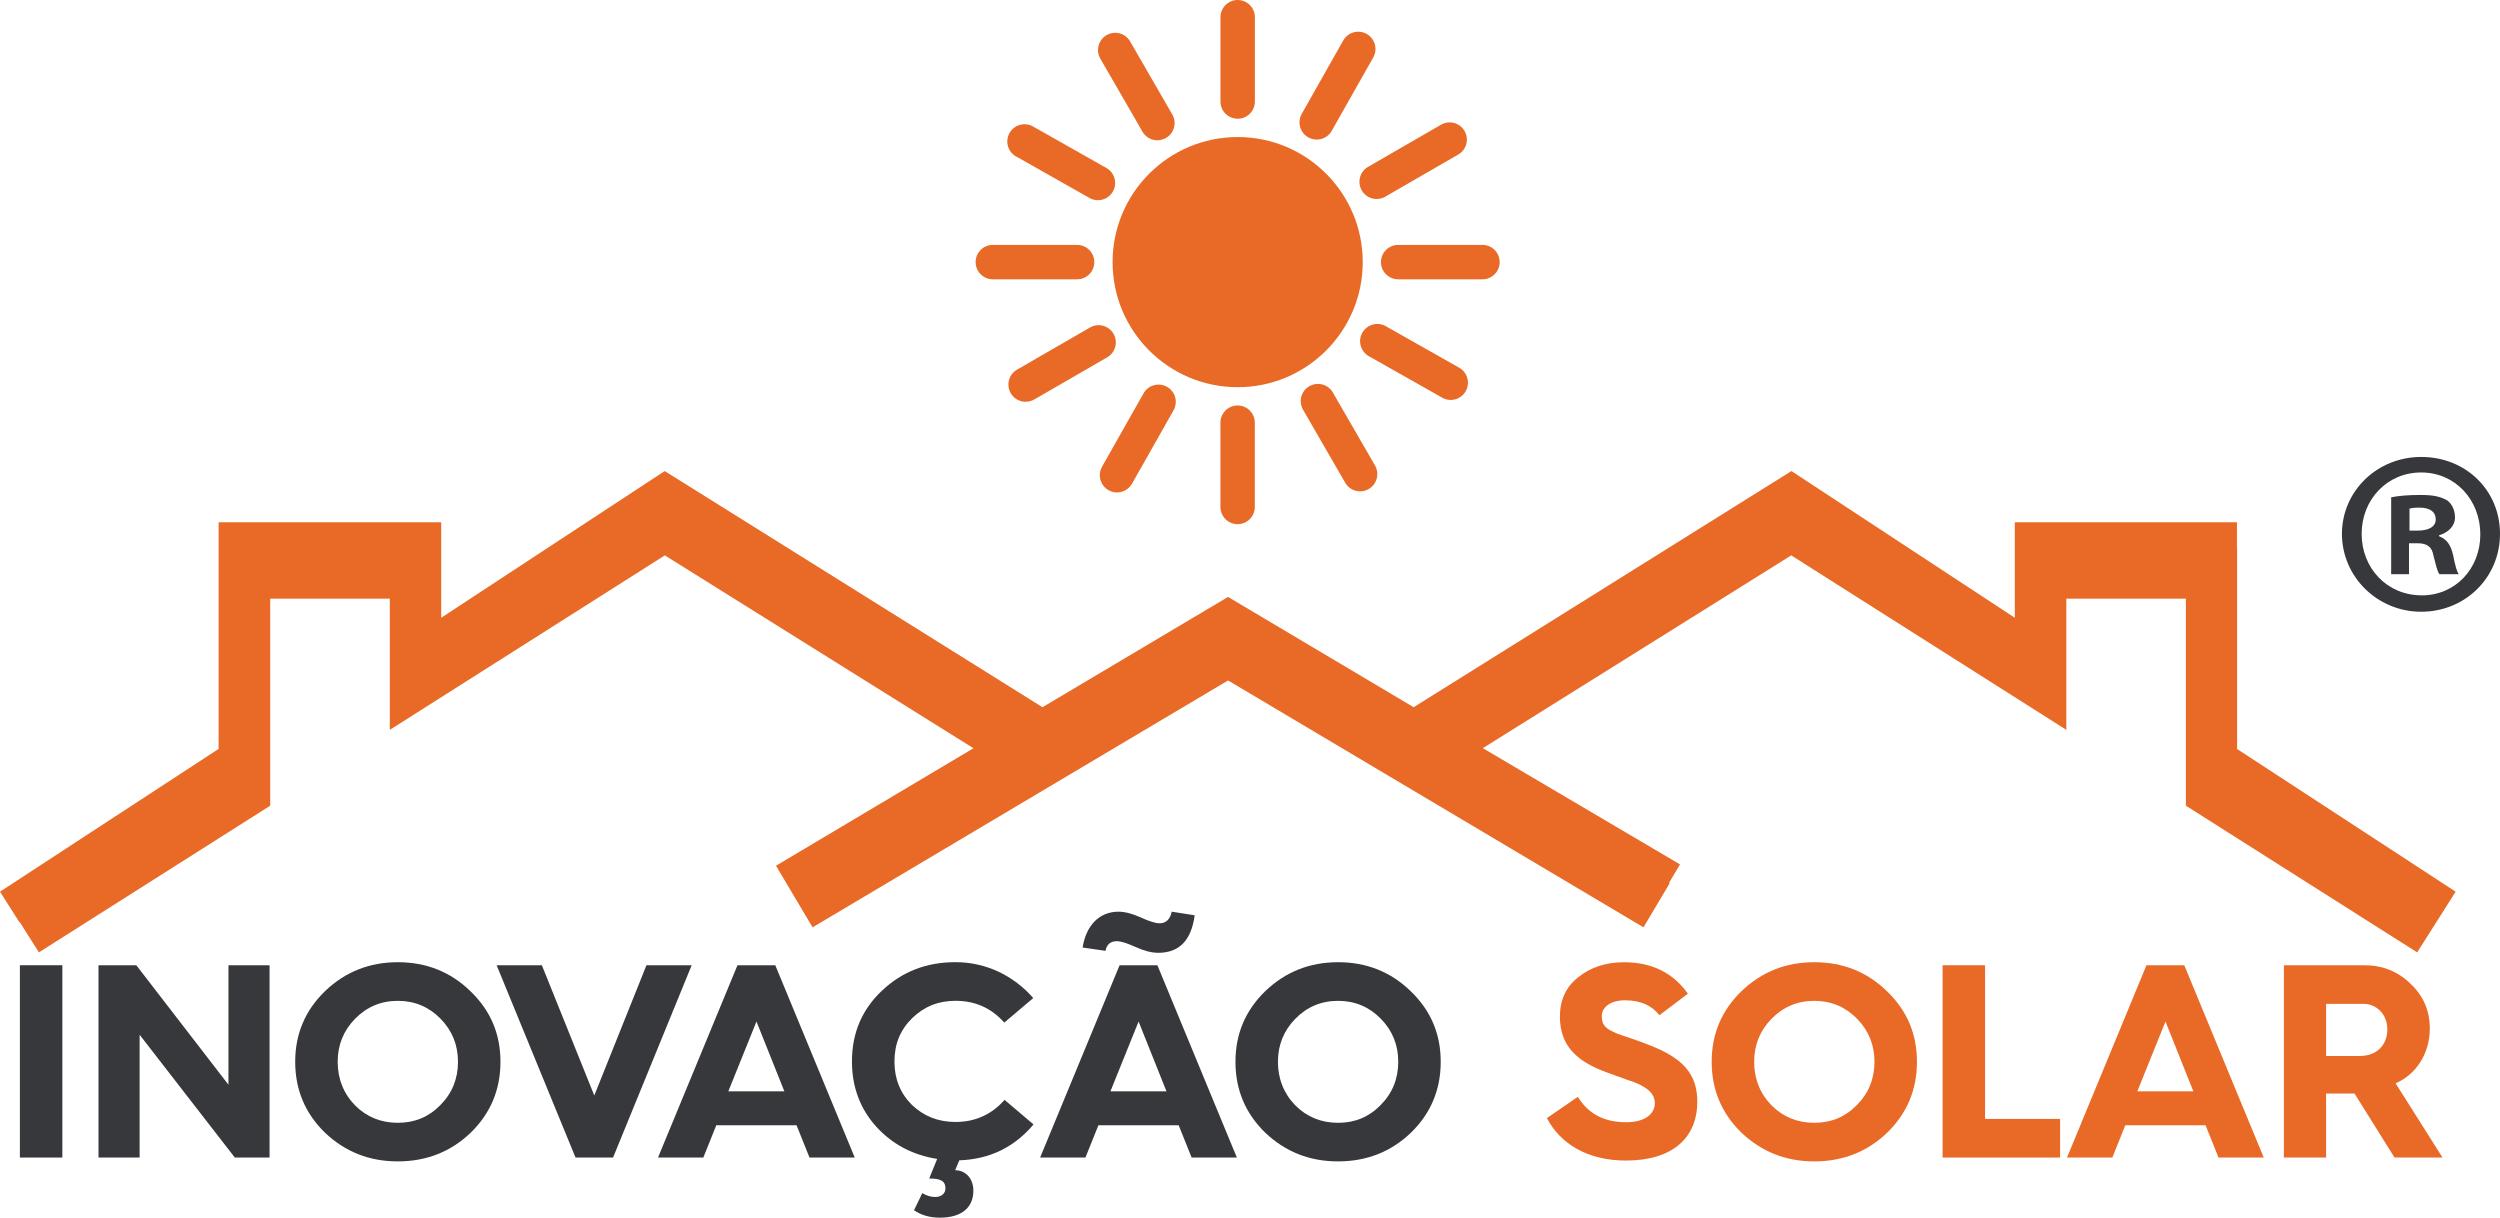 <svg width="271" height="132" viewBox="0 0 271 132" fill="none" xmlns="http://www.w3.org/2000/svg">
<g clip-path="url(#clip0_1_139)">
<path d="M264.393 58.126V58.026C265.412 57.723 266.123 57.008 266.123 56.093C266.123 55.278 265.767 54.618 265.307 54.263C264.696 53.907 263.985 53.652 262.407 53.652C261.033 53.652 259.966 53.751 259.203 53.907V62.245H261.137V58.889H262.052C263.118 58.889 263.63 59.297 263.781 60.212C264.037 61.178 264.189 61.942 264.44 62.245H266.526C266.322 61.942 266.17 61.43 265.914 60.16C265.659 59.041 265.203 58.43 264.388 58.126H264.393ZM262.104 57.515H261.189V55.126C261.393 55.074 261.748 55.026 262.255 55.026C263.474 55.026 264.033 55.533 264.033 56.296C264.033 57.159 263.17 57.515 262.099 57.515H262.104Z" fill="#37383C"/>
<path d="M262.459 49.532C257.677 49.532 253.866 53.244 253.866 57.87C253.866 62.497 257.681 66.312 262.459 66.312C267.237 66.312 271 62.601 271 57.87C271 53.14 267.289 49.532 262.459 49.532ZM262.511 64.534C258.748 64.534 256.003 61.586 256.003 57.875C256.003 54.163 258.748 51.215 262.459 51.215C266.17 51.215 268.867 54.215 268.867 57.927C268.867 61.638 266.17 64.539 262.511 64.539V64.534Z" fill="#37383C"/>
<path d="M2.155 125.479V104.632H6.759V125.479H2.155Z" fill="#37383C"/>
<path d="M10.678 125.479V104.632H14.775L24.764 117.583V104.632H29.221V125.479H25.454L15.135 112.168V125.479H10.678Z" fill="#37383C"/>
<path d="M35.23 107.442C37.416 105.348 40.047 104.303 43.125 104.303C46.204 104.303 48.84 105.348 50.99 107.442C53.175 109.536 54.25 112.077 54.25 115.099C54.25 118.121 53.175 120.692 51.02 122.786C48.866 124.85 46.234 125.895 43.125 125.895C40.017 125.895 37.411 124.85 35.23 122.786C33.076 120.692 32 118.121 32 115.099C32 112.077 33.076 109.536 35.23 107.442ZM38.491 119.825C39.748 121.082 41.3 121.711 43.125 121.711C44.951 121.711 46.477 121.082 47.73 119.795C49.017 118.507 49.646 116.924 49.646 115.099C49.646 113.274 49.017 111.717 47.76 110.434C46.503 109.146 44.951 108.491 43.125 108.491C41.3 108.491 39.744 109.15 38.491 110.434C37.233 111.721 36.605 113.274 36.605 115.099C36.605 116.924 37.233 118.537 38.491 119.825Z" fill="#37383C"/>
<path d="M62.388 125.479L53.834 104.632H58.737L64.421 118.75L70.075 104.632H74.978L66.455 125.479H62.388Z" fill="#37383C"/>
<path d="M71.328 125.479L79.942 104.632H84.04L92.654 125.479H87.751L86.346 121.98H77.645L76.24 125.479H71.337H71.328ZM78.954 118.299H85.024L82.002 110.733L78.95 118.299H78.954Z" fill="#37383C"/>
<path d="M95.615 107.381C97.8 105.317 100.432 104.298 103.571 104.298C106.892 104.298 109.884 105.764 112.004 108.188L108.865 110.85C107.46 109.263 105.695 108.487 103.571 108.487C101.715 108.487 100.163 109.115 98.876 110.373C97.588 111.63 96.959 113.187 96.959 115.069C96.959 116.95 97.588 118.507 98.845 119.764C100.133 120.991 101.685 121.62 103.571 121.62C105.726 121.62 107.49 120.814 108.895 119.227L112.034 121.889C109.94 124.373 107.278 125.657 104.018 125.778H103.987L103.541 126.853C104.646 126.853 105.513 127.721 105.513 129.065C105.513 130.981 104.139 131.996 101.893 131.996C100.788 131.996 99.86 131.727 99.079 131.189L99.977 129.333C100.424 129.602 100.874 129.754 101.382 129.754C102.01 129.754 102.487 129.394 102.487 128.826C102.487 127.989 101.919 127.751 100.723 127.751L101.59 125.626C98.928 125.206 96.717 124.039 94.952 122.097C93.218 120.155 92.351 117.791 92.351 115.069C92.351 111.986 93.426 109.445 95.611 107.381H95.615Z" fill="#37383C"/>
<path d="M112.749 125.479L121.364 104.632H125.461L134.076 125.479H129.172L127.768 121.98H119.066L117.662 125.479H112.758H112.749ZM117.354 102.716C117.714 100.413 119.088 98.827 121.243 98.827C121.932 98.827 122.738 99.035 123.666 99.455C124.594 99.876 125.253 100.084 125.7 100.084C126.389 100.084 126.835 99.663 127.018 98.827L129.502 99.217C129.142 101.94 127.828 103.284 125.552 103.284C124.832 103.284 124.026 103.076 123.098 102.655C122.17 102.235 121.511 102.026 121.065 102.026C120.376 102.026 119.959 102.386 119.838 103.071L117.354 102.711V102.716ZM120.376 118.299H126.445L123.423 110.733L120.371 118.299H120.376Z" fill="#37383C"/>
<path d="M137.154 107.442C139.339 105.348 141.971 104.303 145.049 104.303C148.127 104.303 150.763 105.348 152.914 107.442C155.099 109.536 156.174 112.077 156.174 115.099C156.174 118.121 155.099 120.692 152.944 122.786C150.789 124.85 148.158 125.895 145.049 125.895C141.94 125.895 139.335 124.85 137.154 122.786C134.999 120.692 133.924 118.121 133.924 115.099C133.924 112.077 134.999 109.536 137.154 107.442ZM140.414 119.825C141.672 121.082 143.224 121.711 145.049 121.711C146.874 121.711 148.4 121.082 149.653 119.795C150.941 118.507 151.57 116.924 151.57 115.099C151.57 113.274 150.941 111.717 149.684 110.434C148.426 109.146 146.874 108.491 145.049 108.491C143.224 108.491 141.667 109.15 140.414 110.434C139.157 111.721 138.528 113.274 138.528 115.099C138.528 116.924 139.157 118.537 140.414 119.825Z" fill="#37383C"/>
<path d="M242.503 81.193V59.34H242.485V56.613H218.406V66.967L194.192 51.063L153.239 76.662L133.122 64.708L113.005 76.662L72.052 51.063L47.825 66.967V56.613H23.698V81.18L0 96.659L2.09 99.95L2.124 99.928L4.218 103.236L29.291 87.337V64.894H42.254V79.116L72.069 60.203L105.522 81.11L84.118 93.845L86.108 97.196L88.085 100.522L133.122 73.761L178.155 100.522L180.99 95.748L180.921 95.705L182.113 93.702L160.739 81.102L194.17 60.203L223.99 79.116V64.894H236.949V87.337L262.021 103.236L264.107 99.95L264.315 99.624L264.995 98.549L266.192 96.659L242.503 81.193Z" fill="#E86A26"/>
<path d="M134.163 41.971C141.65 41.971 147.72 35.901 147.72 28.413C147.72 20.925 141.65 14.855 134.163 14.855C126.675 14.855 120.605 20.925 120.605 28.413C120.605 35.901 126.675 41.971 134.163 41.971Z" fill="#E86A26"/>
<path d="M134.162 12.873C135.194 12.873 136.027 12.036 136.027 11.009V1.864C136.027 0.832 135.19 0 134.162 0C133.135 0 132.298 0.837 132.298 1.864V11.004C132.298 12.036 133.135 12.869 134.162 12.869V12.873Z" fill="#E86A26"/>
<path d="M132.294 45.817V54.957C132.294 55.989 133.131 56.821 134.158 56.821C135.186 56.821 136.022 55.984 136.022 54.957V45.817C136.022 44.785 135.186 43.952 134.158 43.952C133.131 43.952 132.294 44.789 132.294 45.817Z" fill="#E86A26"/>
<path d="M107.62 30.277H116.76C117.792 30.277 118.624 29.44 118.624 28.413C118.624 27.385 117.787 26.548 116.76 26.548H107.62C106.589 26.548 105.756 27.385 105.756 28.413C105.756 29.44 106.593 30.277 107.62 30.277Z" fill="#E86A26"/>
<path d="M149.697 28.413C149.697 29.445 150.533 30.277 151.561 30.277H160.7C161.732 30.277 162.564 29.44 162.564 28.413C162.564 27.385 161.728 26.548 160.7 26.548H151.561C150.529 26.548 149.697 27.385 149.697 28.413Z" fill="#E86A26"/>
<path d="M110.144 16.957L118.099 21.458C118.997 21.965 120.133 21.649 120.64 20.756C121.147 19.858 120.831 18.718 119.933 18.21L111.978 13.71C111.08 13.203 109.944 13.519 109.433 14.417C108.925 15.314 109.242 16.45 110.139 16.962L110.144 16.957Z" fill="#E86A26"/>
<path d="M158.884 42.404C159.391 41.507 159.074 40.367 158.177 39.859L150.221 35.359C149.324 34.851 148.188 35.168 147.676 36.065C147.169 36.963 147.486 38.099 148.383 38.611L156.339 43.111C157.236 43.618 158.372 43.302 158.879 42.409L158.884 42.404Z" fill="#E86A26"/>
<path d="M120.167 53.136C121.065 53.643 122.201 53.326 122.712 52.429L127.213 44.477C127.72 43.579 127.403 42.439 126.506 41.932C125.609 41.425 124.473 41.741 123.961 42.639L119.461 50.59C118.954 51.488 119.27 52.628 120.167 53.136Z" fill="#E86A26"/>
<path d="M141.815 14.889C142.712 15.396 143.848 15.08 144.36 14.182L148.86 6.226C149.367 5.329 149.051 4.193 148.153 3.681C147.256 3.174 146.12 3.49 145.608 4.388L141.108 12.344C140.601 13.242 140.917 14.378 141.815 14.889Z" fill="#E86A26"/>
<path d="M123.844 14.274C124.36 15.167 125.5 15.47 126.393 14.954C127.286 14.438 127.59 13.298 127.074 12.405L122.504 4.488C121.988 3.594 120.848 3.291 119.955 3.807C119.062 4.323 118.758 5.463 119.274 6.356L123.844 14.269V14.274Z" fill="#E86A26"/>
<path d="M145.821 52.329C146.337 53.222 147.477 53.526 148.37 53.01C149.263 52.494 149.567 51.354 149.051 50.46L144.481 42.547C143.965 41.654 142.825 41.351 141.932 41.867C141.039 42.383 140.735 43.523 141.251 44.416L145.821 52.329Z" fill="#E86A26"/>
<path d="M120.705 36.182C120.189 35.289 119.049 34.986 118.156 35.502L110.243 40.072C109.35 40.588 109.047 41.728 109.563 42.621C110.079 43.514 111.219 43.818 112.112 43.302L120.024 38.732C120.917 38.216 121.221 37.076 120.705 36.182Z" fill="#E86A26"/>
<path d="M147.616 20.639C148.132 21.532 149.272 21.835 150.165 21.319L158.077 16.749C158.97 16.233 159.274 15.093 158.758 14.2C158.242 13.307 157.102 13.003 156.209 13.519L148.296 18.089C147.403 18.605 147.1 19.745 147.616 20.639Z" fill="#E86A26"/>
<path d="M171.04 118.897C172.146 120.723 173.88 121.651 176.273 121.651C178.398 121.651 179.382 120.692 179.382 119.587C179.382 118.811 178.935 118.269 178.246 117.852C177.856 117.583 177.019 117.224 176.451 117.076C175.944 116.868 174.747 116.478 174.149 116.239C170.889 115.043 169.094 113.339 169.094 110.195C169.094 108.4 169.753 106.965 171.097 105.92C172.441 104.845 174.088 104.307 176.031 104.307C179.052 104.307 181.355 105.443 182.967 107.715L179.885 110.048C179.048 108.973 177.791 108.431 176.148 108.431C174.622 108.431 173.637 109.15 173.637 110.135C173.637 110.824 173.815 111.24 174.444 111.63C174.773 111.808 175.103 111.96 175.372 112.077L176.867 112.584C177.557 112.823 178.155 113.031 178.662 113.243C182.46 114.678 183.986 116.443 183.986 119.435C183.986 123.294 181.355 125.804 176.239 125.804C172.02 125.804 169.089 123.918 167.685 121.2L171.036 118.897H171.04Z" fill="#E86A26"/>
<path d="M188.777 107.442C190.962 105.348 193.594 104.303 196.672 104.303C199.75 104.303 202.386 105.348 204.537 107.442C206.722 109.536 207.797 112.077 207.797 115.099C207.797 118.121 206.722 120.692 204.567 122.786C202.412 124.85 199.781 125.895 196.672 125.895C193.563 125.895 190.958 124.85 188.777 122.786C186.622 120.692 185.547 118.121 185.547 115.099C185.547 112.077 186.622 109.536 188.777 107.442ZM192.037 119.825C193.295 121.082 194.847 121.711 196.672 121.711C198.497 121.711 200.023 121.082 201.276 119.795C202.564 118.507 203.193 116.924 203.193 115.099C203.193 113.274 202.564 111.717 201.307 110.434C200.049 109.146 198.497 108.491 196.672 108.491C194.847 108.491 193.29 109.15 192.037 110.434C190.78 111.721 190.151 113.274 190.151 115.099C190.151 116.924 190.78 118.537 192.037 119.825Z" fill="#E86A26"/>
<path d="M210.576 125.479V104.632H215.18V121.29H223.314V125.479H210.572H210.576Z" fill="#E86A26"/>
<path d="M224.064 125.479L232.678 104.632H236.775L245.39 125.479H240.487L239.082 121.98H230.381L228.976 125.479H224.072H224.064ZM231.69 118.299H237.76L234.738 110.733L231.686 118.299H231.69Z" fill="#E86A26"/>
<path d="M247.571 125.479V104.632H256.303C258.245 104.632 259.923 105.291 261.297 106.635C262.702 107.953 263.391 109.566 263.391 111.509C263.391 114.171 261.926 116.473 259.684 117.432L264.77 125.479H259.567L255.232 118.542H252.149V125.479H247.575H247.571ZM252.145 114.47H255.795C257.59 114.47 258.787 113.334 258.787 111.57C258.787 109.983 257.651 108.816 256.186 108.816H252.149V114.47H252.145Z" fill="#E86A26"/>
</g>
<defs>
<clipPath id="clip0_1_139">
<rect width="271" height="132" fill="white"/>
</clipPath>
</defs>
</svg>
